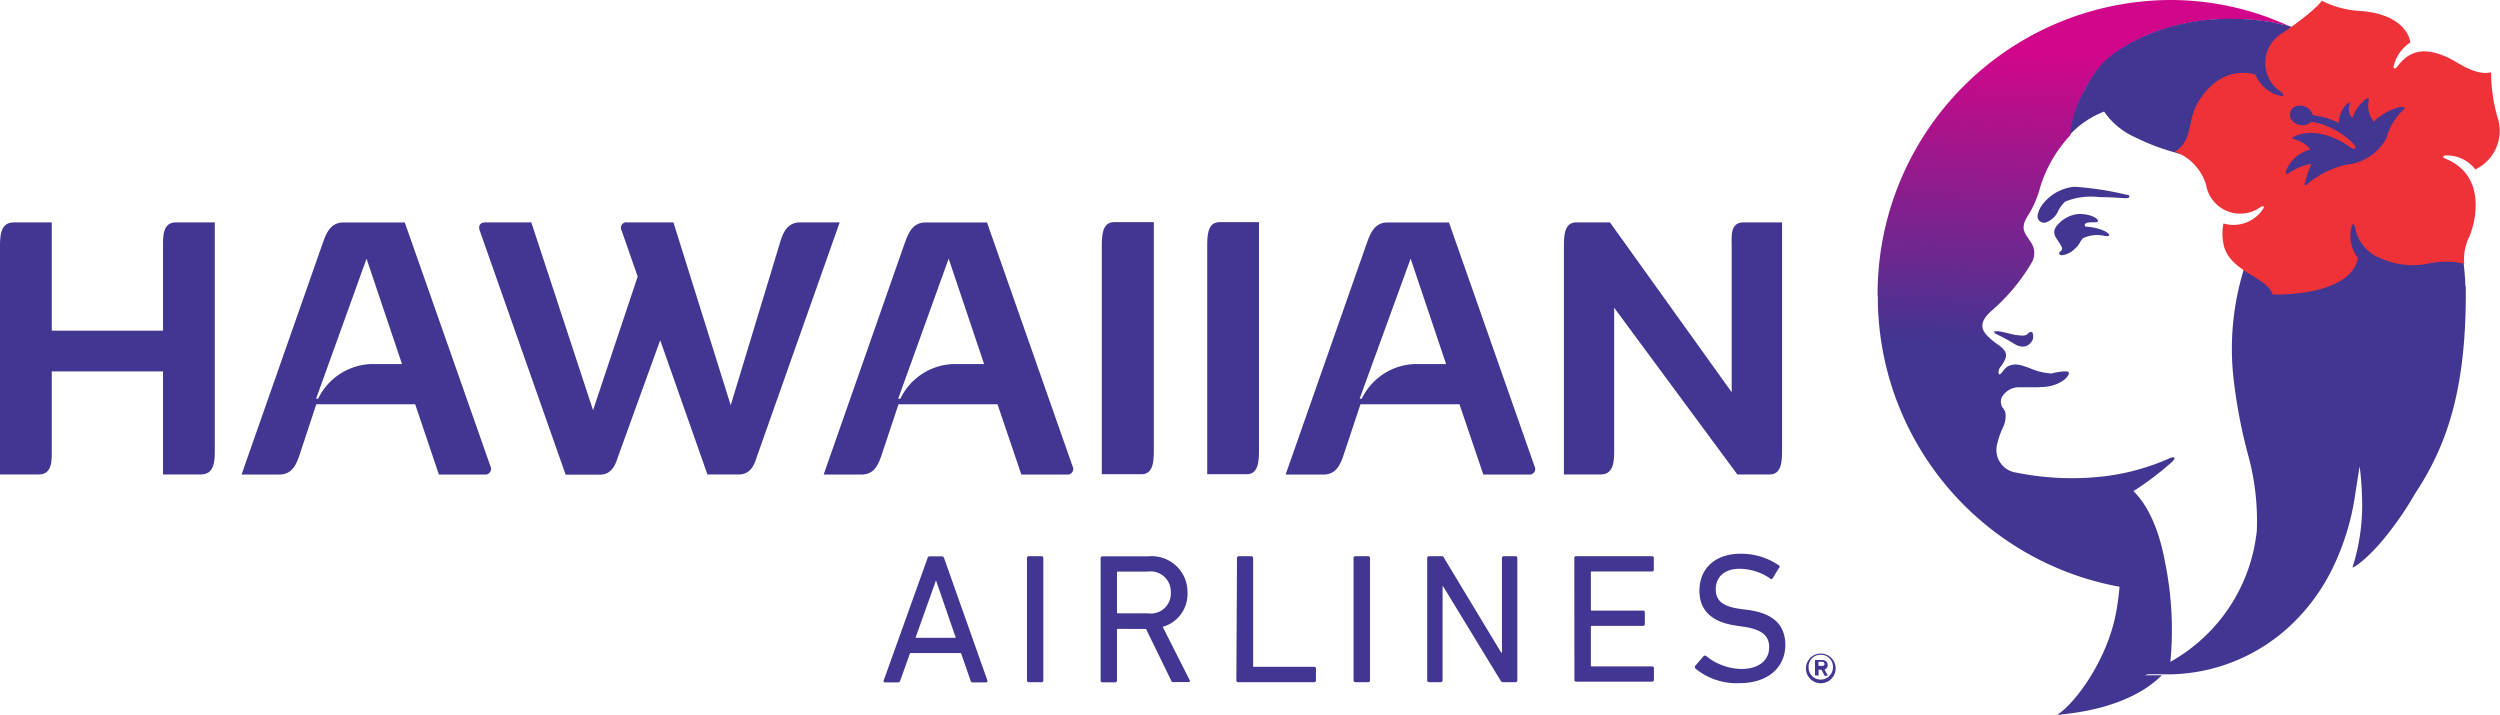 <svg xmlns="http://www.w3.org/2000/svg" xmlns:xlink="http://www.w3.org/1999/xlink" id="svg2" viewBox="0 0 230.8 66"><defs><style>.cls-1{fill:#413691;}.cls-2{fill:url(#linear-gradient);}.cls-3{fill:#ef3138;}</style><linearGradient gradientTransform="matrix(-1.71, 42.57, 42.57, 1.71, -16855.76, 20567.83)" gradientUnits="userSpaceOnUse" id="linear-gradient" x1="-498.3" x2="-497.43" y1="380.53" y2="380.53"><stop offset="0" stop-color="#d2068a"></stop><stop offset="0.74" stop-color="#413691"></stop><stop offset="1" stop-color="#413691"></stop></linearGradient></defs><title>Hawaiian_Airlines_logo_2017_horizontal</title><g id="g556"><g id="g558"><g id="g564"><path class="cls-1" d="M169.92,62.32c0-.15-.08-.22-.25-.22h-.31s0,0,0,0v.37s0,0,0,0h.31a.19.19,0,0,0,.25-.19m-.83,1.07a0,0,0,0,1-.05,0V61.93a0,0,0,0,1,.05,0h.58c.34,0,.54.17.54.46a.41.41,0,0,1-.29.42l.31.58s0,0,0,0H170s0,0-.07,0l-.29-.56h-.27s0,0,0,0v.54a.05.05,0,0,1-.05,0Zm1.61-.76a1.11,1.11,0,0,0-1.13-1.14,1.09,1.09,0,0,0-1.12,1.14,1.11,1.11,0,0,0,1.12,1.15,1.14,1.14,0,0,0,1.13-1.15m-2.49,0a1.37,1.37,0,0,1,2.73,0,1.37,1.37,0,1,1-2.73,0" id="path566" transform="translate(-1.48 -1)"></path></g><g id="g568"><path class="cls-1" d="M21.31,21.53v21c0,.93,0,2.27-1.27,2.27H16.53V35.29H6.26v7.24c0,.93.07,2.27-1.19,2.27H1.48v-21c0-.93,0-2.27,1.27-2.27H6.26v10H16.53V23.8c0-.9-.07-2.27,1.19-2.27Z" id="path570" transform="translate(-1.48 -1)"></path></g><g id="g572"><path class="cls-1" d="M38.61,34.66l-3.29-9.78L30.66,37.81l.19,0a5.67,5.67,0,0,1,4.86-3.2h2.9Zm7.61,10.15H42l-2.19-6.49H30.68L29.1,43.1c-.27.75-.64,1.71-1.83,1.71H23.78l7.49-21.35c.27-.73.63-1.92,1.9-1.92h5.68l7.91,22.51a.53.53,0,0,1-.54.76" id="path574" transform="translate(-1.48 -1)"></path></g><g id="g576"><path class="cls-1" d="M79,21.53,71.38,43.09c-.17.49-.46,1.71-1.66,1.71H66.79L62.43,32.41,58.55,43.12c-.17.48-.46,1.7-1.66,1.7H53.7L45.77,22.29c-.17-.47.07-.76.54-.76h4.22l5.7,17.34,4.12-12.34-1.48-4.24a.51.51,0,0,1,.53-.76h4.25l5.29,16.88,4.61-15.2c.24-.75.63-1.68,1.8-1.68Z" id="path578" transform="translate(-1.48 -1)"></path></g><g id="g580"><path class="cls-1" d="M92.35,34.66l-3.29-9.78L84.4,37.81l.2,0a5.65,5.65,0,0,1,4.85-3.2h2.9ZM100,44.81H95.77l-2.2-6.49H84.43L82.84,43.1c-.27.75-.63,1.71-1.83,1.71H77.52L85,23.46c.27-.73.64-1.92,1.9-1.92H92.6l7.9,22.51a.52.52,0,0,1-.54.76" id="path582" transform="translate(-1.48 -1)"></path></g><g id="g584"><path class="cls-1" d="M103.2,23.78c0-.93,0-2.27,1.12-2.27H108v21c0,.93,0,2.27-1.12,2.27H103.2Z" id="path586" transform="translate(-1.48 -1)"></path></g><g id="g588"><path class="cls-1" d="M112.93,23.78c0-.93,0-2.27,1.12-2.27h3.66v21c0,.93,0,2.27-1.12,2.27h-3.66Z" id="path590" transform="translate(-1.48 -1)"></path></g><g id="g592"><path class="cls-1" d="M135,34.66l-3.29-9.78L127,37.81l.2,0a5.65,5.65,0,0,1,4.85-3.2H135Zm7.61,10.15h-4.19l-2.2-6.49h-9.14l-1.59,4.78c-.27.75-.63,1.71-1.83,1.71h-3.49l7.49-21.35c.27-.73.64-1.92,1.9-1.92h5.69l7.9,22.51a.52.52,0,0,1-.54.76" id="path594" transform="translate(-1.48 -1)"></path></g><g id="g596"><path class="cls-1" d="M166,21.53v21c0,.93,0,2.27-1.13,2.27h-3L150.5,29.41V42.53c0,.93,0,2.27-1.22,2.27h-3.42v-21c0-.93,0-2.27,1.13-2.27h3.12l11.24,15.68V23.8c0-.93-.19-2.27,1.1-2.27Z" id="path598" transform="translate(-1.48 -1)"></path></g><g id="g600"><path class="cls-1" d="M89.72,59.88l-1.83-5.3h0L86,59.88Zm-2.61-7.35a.19.19,0,0,1,.19-.17h1.12a.22.22,0,0,1,.22.17l4,11.3a.13.13,0,0,1-.12.17H91.3a.2.2,0,0,1-.22-.17l-.88-2.54H85.5l-.91,2.54a.23.23,0,0,1-.22.17H83.18a.12.12,0,0,1-.12-.17Z" id="path602" transform="translate(-1.48 -1)"></path></g><g id="g604"><path class="cls-1" d="M96.29,52.52a.16.16,0,0,1,.17-.17h1.17a.16.16,0,0,1,.17.17V63.81a.16.16,0,0,1-.17.17H96.46a.16.16,0,0,1-.17-.17Z" id="path606" transform="translate(-1.48 -1)"></path></g><g id="g608"><path class="cls-1" d="M109.57,55.7a1.87,1.87,0,0,0-2.14-1.93H104.7c-.08,0-.1,0-.1.1v3.66c0,.07,0,.09.1.09h2.73a1.85,1.85,0,0,0,2.14-1.92m.25,8.29c-.12,0-.17-.05-.22-.17l-2.32-4.76H104.7c-.08,0-.1,0-.1.1v4.66a.17.17,0,0,1-.17.17h-1.17a.16.16,0,0,1-.17-.17V52.53a.16.16,0,0,1,.17-.17h4.22a3.31,3.31,0,0,1,3.63,3.34,3.15,3.15,0,0,1-2.29,3.17l2.48,4.9c.08.1,0,.2-.09.2h-1.39Z" id="path610" transform="translate(-1.48 -1)"></path></g><g id="g612"><path class="cls-1" d="M115.68,52.52a.17.17,0,0,1,.18-.17H117a.17.17,0,0,1,.17.17v9.95c0,.07,0,.09.09.09h5.54a.17.17,0,0,1,.17.18v1.07a.16.16,0,0,1-.17.17h-7a.17.17,0,0,1-.18-.17Z" id="path614" transform="translate(-1.48 -1)"></path></g><g id="g616"><path class="cls-1" d="M126.44,52.52a.17.17,0,0,1,.17-.17h1.17a.17.17,0,0,1,.18.17V63.81a.17.17,0,0,1-.18.17h-1.17a.17.17,0,0,1-.17-.17Z" id="path618" transform="translate(-1.48 -1)"></path></g><g id="g620"><path class="cls-1" d="M133.24,52.52a.17.17,0,0,1,.17-.17h1.1c.15,0,.22,0,.29.17l5.27,8.73h.07V52.52a.17.17,0,0,1,.18-.17h1.07a.16.16,0,0,1,.17.17V63.81a.16.16,0,0,1-.17.17h-1.1a.28.28,0,0,1-.29-.17l-5.29-8.68h-.05v8.68a.17.17,0,0,1-.17.17h-1.08a.17.17,0,0,1-.17-.17V52.52Z" id="path622" transform="translate(-1.48 -1)"></path></g><g id="g624"><path class="cls-1" d="M146.82,52.52a.16.16,0,0,1,.17-.17h7a.16.16,0,0,1,.17.17v1.07a.16.16,0,0,1-.17.17h-5.54c-.07,0-.1,0-.1.1v3.41c0,.08,0,.1.1.1h4.71a.16.16,0,0,1,.17.17v1.07a.16.16,0,0,1-.17.17h-4.71c-.07,0-.1,0-.1.1v3.54c0,.07,0,.1.1.1H154a.16.16,0,0,1,.17.17v1.07a.16.16,0,0,1-.17.17h-7a.16.16,0,0,1-.17-.17Z" id="path626" transform="translate(-1.48 -1)"></path></g><g id="g628"><path class="cls-1" d="M158,62.72a.2.2,0,0,1,0-.27l.76-.88a.18.18,0,0,1,.24,0,5.33,5.33,0,0,0,3.24,1.19c1.61,0,2.57-.8,2.57-2,0-1-.57-1.66-2.44-1.91l-.59-.09q-3.4-.48-3.41-3.22c0-2.08,1.48-3.42,3.8-3.42a6.12,6.12,0,0,1,3.54,1.08c.1.07.1.14,0,.24l-.58.95c-.08.1-.15.1-.25,0a5.07,5.07,0,0,0-2.8-.88c-1.42,0-2.2.78-2.2,1.88s.66,1.63,2.44,1.85l.56.07c2.27.32,3.42,1.34,3.42,3.25s-1.44,3.51-4.25,3.51A6,6,0,0,1,158,62.72" id="path630" transform="translate(-1.48 -1)"></path></g></g></g><g id="g638"><g id="g644"><g id="g646"><path class="cls-2" d="M174.84,28.29a27.21,27.21,0,0,0,22.32,26.88h0c-.1,1-.22,1.88-.37,2.61h0c-.87,4.32-3.83,8.27-5.41,9.22h0c4.27-.37,7.66-1.63,9.68-3.66h0l-1.58,0h0a15.58,15.58,0,0,0,2.36-1.15h0a31.06,31.06,0,0,0-.46-9.17h0c-.85-4.78-2.66-6.37-2.93-6.68h0a.1.1,0,0,1,0,0h0s0-.05.07-.05h0a27.83,27.83,0,0,0,3.44-2.61h0c.46-.39.29-.59-.19-.37h0a21,21,0,0,1-6,1.66h0a25.82,25.82,0,0,1-8.15-.34h0a2.11,2.11,0,0,1-1.8-2.46h0a7.79,7.79,0,0,1,.63-1.83h0a2.46,2.46,0,0,0,.17-1.25h0a1.54,1.54,0,0,0-.26-.46h0a1,1,0,0,1-.05-1h0a1.84,1.84,0,0,1,1.49-.88h0c.39,0,.8,0,1.24,0h0a9.82,9.82,0,0,0,1.58-.08h0c1.22-.22,2-1,1.83-1.31h0c-.09-.17-1.19,0-1.56.12h0a5.88,5.88,0,0,1-2.07-.51h0c-.81-.27-1.24-.47-1.93-.17h0c-.44.19-.78,1.07-.9.65h0a.79.79,0,0,1,.2-.61h0a2.94,2.94,0,0,0,.46-.82h0c.05-.25.1-.61-.61-1.13h0a6.84,6.84,0,0,1-1.05-.85h0c-.68-.68-.8-1.39.51-2.49h0A17.75,17.75,0,0,0,189,25.32h0a1.75,1.75,0,0,0,.05-1.83h0c-.42-.64-.49-.73-.61-.95h0c-.3-.59-.1-1.1.41-1.88h0a9.65,9.65,0,0,0,1-2.44h0a12.28,12.28,0,0,1,2.76-4.73h0A12,12,0,0,1,194,9.22h0a10.81,10.81,0,0,1,1.63-2.34h0a10.76,10.76,0,0,1,2.25-1.71h0a16.92,16.92,0,0,1,3.7-1.58h0a20,20,0,0,1,6-.83h0a19.93,19.93,0,0,1,5.19.65h0l.22.08h0A26.24,26.24,0,0,0,201.82,1h0a27.14,27.14,0,0,0-27,27.29m10.78,3.34c0,.1,0,.15.15.2h0a15.85,15.85,0,0,1,1.63.88h0c1,.63,1.52.09,1.74-.3h0a1,1,0,0,0,0-.7h0c-.09-.15-.29-.05-.48.14h0c-.22.22-.78.1-1,.08h0c-.19,0-1.05-.25-1.58-.34h0a.93.93,0,0,0-.27,0h0c-.17,0-.25,0-.25.07" id="path656" transform="translate(-1.48 -1)"></path></g></g></g><g id="g660"><g id="g666"><path class="cls-1" d="M197.89,19a28.85,28.85,0,0,0-4.9-.76,4.2,4.2,0,0,0-2.83,1.49,2.44,2.44,0,0,0-.56,1.1.6.6,0,0,0,.83.68,2,2,0,0,0,1-.9,2.94,2.94,0,0,1,.71-1,6.31,6.31,0,0,1,3.15-.41c1.21,0,2.21.1,2.43.1.49,0,.37-.27.2-.32" id="path668" transform="translate(-1.48 -1)"></path></g><g id="g670"><path class="cls-1" d="M195.82,22.35a4.69,4.69,0,0,0-1.73-.42c-.17,0-.22-.22,0-.34s1.05,0,1.07-.15-.12-.34-.66-.53a3.55,3.55,0,0,0-1.19-.15,2.9,2.9,0,0,0-1.81.93,1.11,1.11,0,0,0-.36.61c-.07.39.17.68.41,1.05a2.78,2.78,0,0,1,.27.46.31.31,0,0,1-.14.41c-.2.15-.08.42.31.32a2,2,0,0,0,1-.54c.47-.39.47-.65.78-1a3,3,0,0,1,1.91-.24c.61.12.75-.05.09-.44" id="path672" transform="translate(-1.48 -1)"></path></g><g id="g674"><path class="cls-1" d="M229.08,27.45c0-1.22-.34-3.63-.41-4.17A22.25,22.25,0,0,0,227,16.94a20.36,20.36,0,0,0-5.24-8.22,22.67,22.67,0,0,0-8.73-5.25l-.25-.07h0a20.4,20.4,0,0,0-5.19-.66c-6-.09-10.42,2.44-12,4.1A10.37,10.37,0,0,0,194,9.18a11.12,11.12,0,0,0-1.44,4.27h0a8.5,8.5,0,0,1,3.17-2.15,6.91,6.91,0,0,0,2.9,2.39,20,20,0,0,0,3.59,1.37s2.34.68,4.7,1.51c1.91.69,3.86,3.12,3.86,3.64,0,1.05-1,2-2,5.19a24.92,24.92,0,0,0-1.12,10.37v0a48.2,48.2,0,0,0,1.44,7.51h0a23,23,0,0,1,.73,6.71,15.73,15.73,0,0,1-8,12.12h0a16.86,16.86,0,0,1-2.39,1.14l1.58,0a16.65,16.65,0,0,0,12.42-5,18.09,18.09,0,0,0,3.27-4.56,23.06,23.06,0,0,0,2.22-7.17c.09-.59.39-2.47.39-2.47a24.35,24.35,0,0,1,.21,2.54,19.12,19.12,0,0,1-.87,6.81c.34-.08,1.95-1.27,3.85-3.88a29.88,29.88,0,0,0,1.93-2.95c2.83-4.3,4.78-9.42,4.68-19.15" id="path676" transform="translate(-1.48 -1)"></path></g><g id="g678"><path class="cls-3" d="M214.24,17.91c0,.19,0,.24.22.12a8.32,8.32,0,0,1,3.66-1.83,4.67,4.67,0,0,0,3.68-2.46,5.64,5.64,0,0,1,1.54-2.59c.32-.22,0-.31-.27-.27a5.24,5.24,0,0,0-2.44,1.35,2.33,2.33,0,0,1-.46-2c.05-.14-.07-.24-.27-.09a3.81,3.81,0,0,0-1.24,1.73s-.54-.37-.25-1.32c.05-.14-.07-.1-.12-.05a2.26,2.26,0,0,0-.88,1.86,7.18,7.18,0,0,0-2.41-.73c-.25-1-1.81-1.25-2.08-.25s1.27,1.59,1.93.85a7.14,7.14,0,0,1,3.9,2.05c.2.2.25.35.13.44s-.35-.07-.69-.31-2.85-1.86-5-.76c-.1.05-.12.15,0,.17.42.12,1.32.44,1.54,1a3.21,3.21,0,0,0-2.17,1.88c-.17.37.05.42.24.27a5.54,5.54,0,0,1,2.08-.85,8.6,8.6,0,0,0-.59,1.73M231.46,7.62a14.83,14.83,0,0,0,.66,4.44A3.94,3.94,0,0,1,230,16.64a3.3,3.3,0,0,0-2.58-1.29c-.56,0-.42.22-.12.32,4,1.68,2.58,6.34,2.07,7.34a4.59,4.59,0,0,0-.39,2.34,7.56,7.56,0,0,0-3.39,0,7.19,7.19,0,0,1-4.34-.51A3.74,3.74,0,0,1,218.9,22c-.05-.3-.22-.52-.34,0a3.29,3.29,0,0,0,.61,2.82c-.73,3.64-7.88,3.37-7.88,3.37-.46-1.56-3.73-2.05-4.46-4.34a4.81,4.81,0,0,1-.08-2.22,3.27,3.27,0,0,0,3.56-1.2c.35-.43.08-.46-.17-.29a3.2,3.2,0,0,1-5-2.1A4.74,4.74,0,0,0,202.27,15c1.63-1,1.17-2.8,2-4.32,2.24-4,5.44-2.78,5.44-2.78a3.22,3.22,0,0,0,2.17,1.91c.54.17.46-.1.22-.3a3.19,3.19,0,0,1,.07-5.44c3.12-2.12,3.66-3,3.66-3a9,9,0,0,0,3.68.95c3.59.31,4.42,2.17,4.49,2.9a3.62,3.62,0,0,0-1.49,2c-.17.54.1.46.3.22,1.39-1.9,3.09-1.54,4.7-.81,1,.49,2.47,1.66,3.93,1.35" id="path680" transform="translate(-1.48 -1)"></path></g></g></svg>